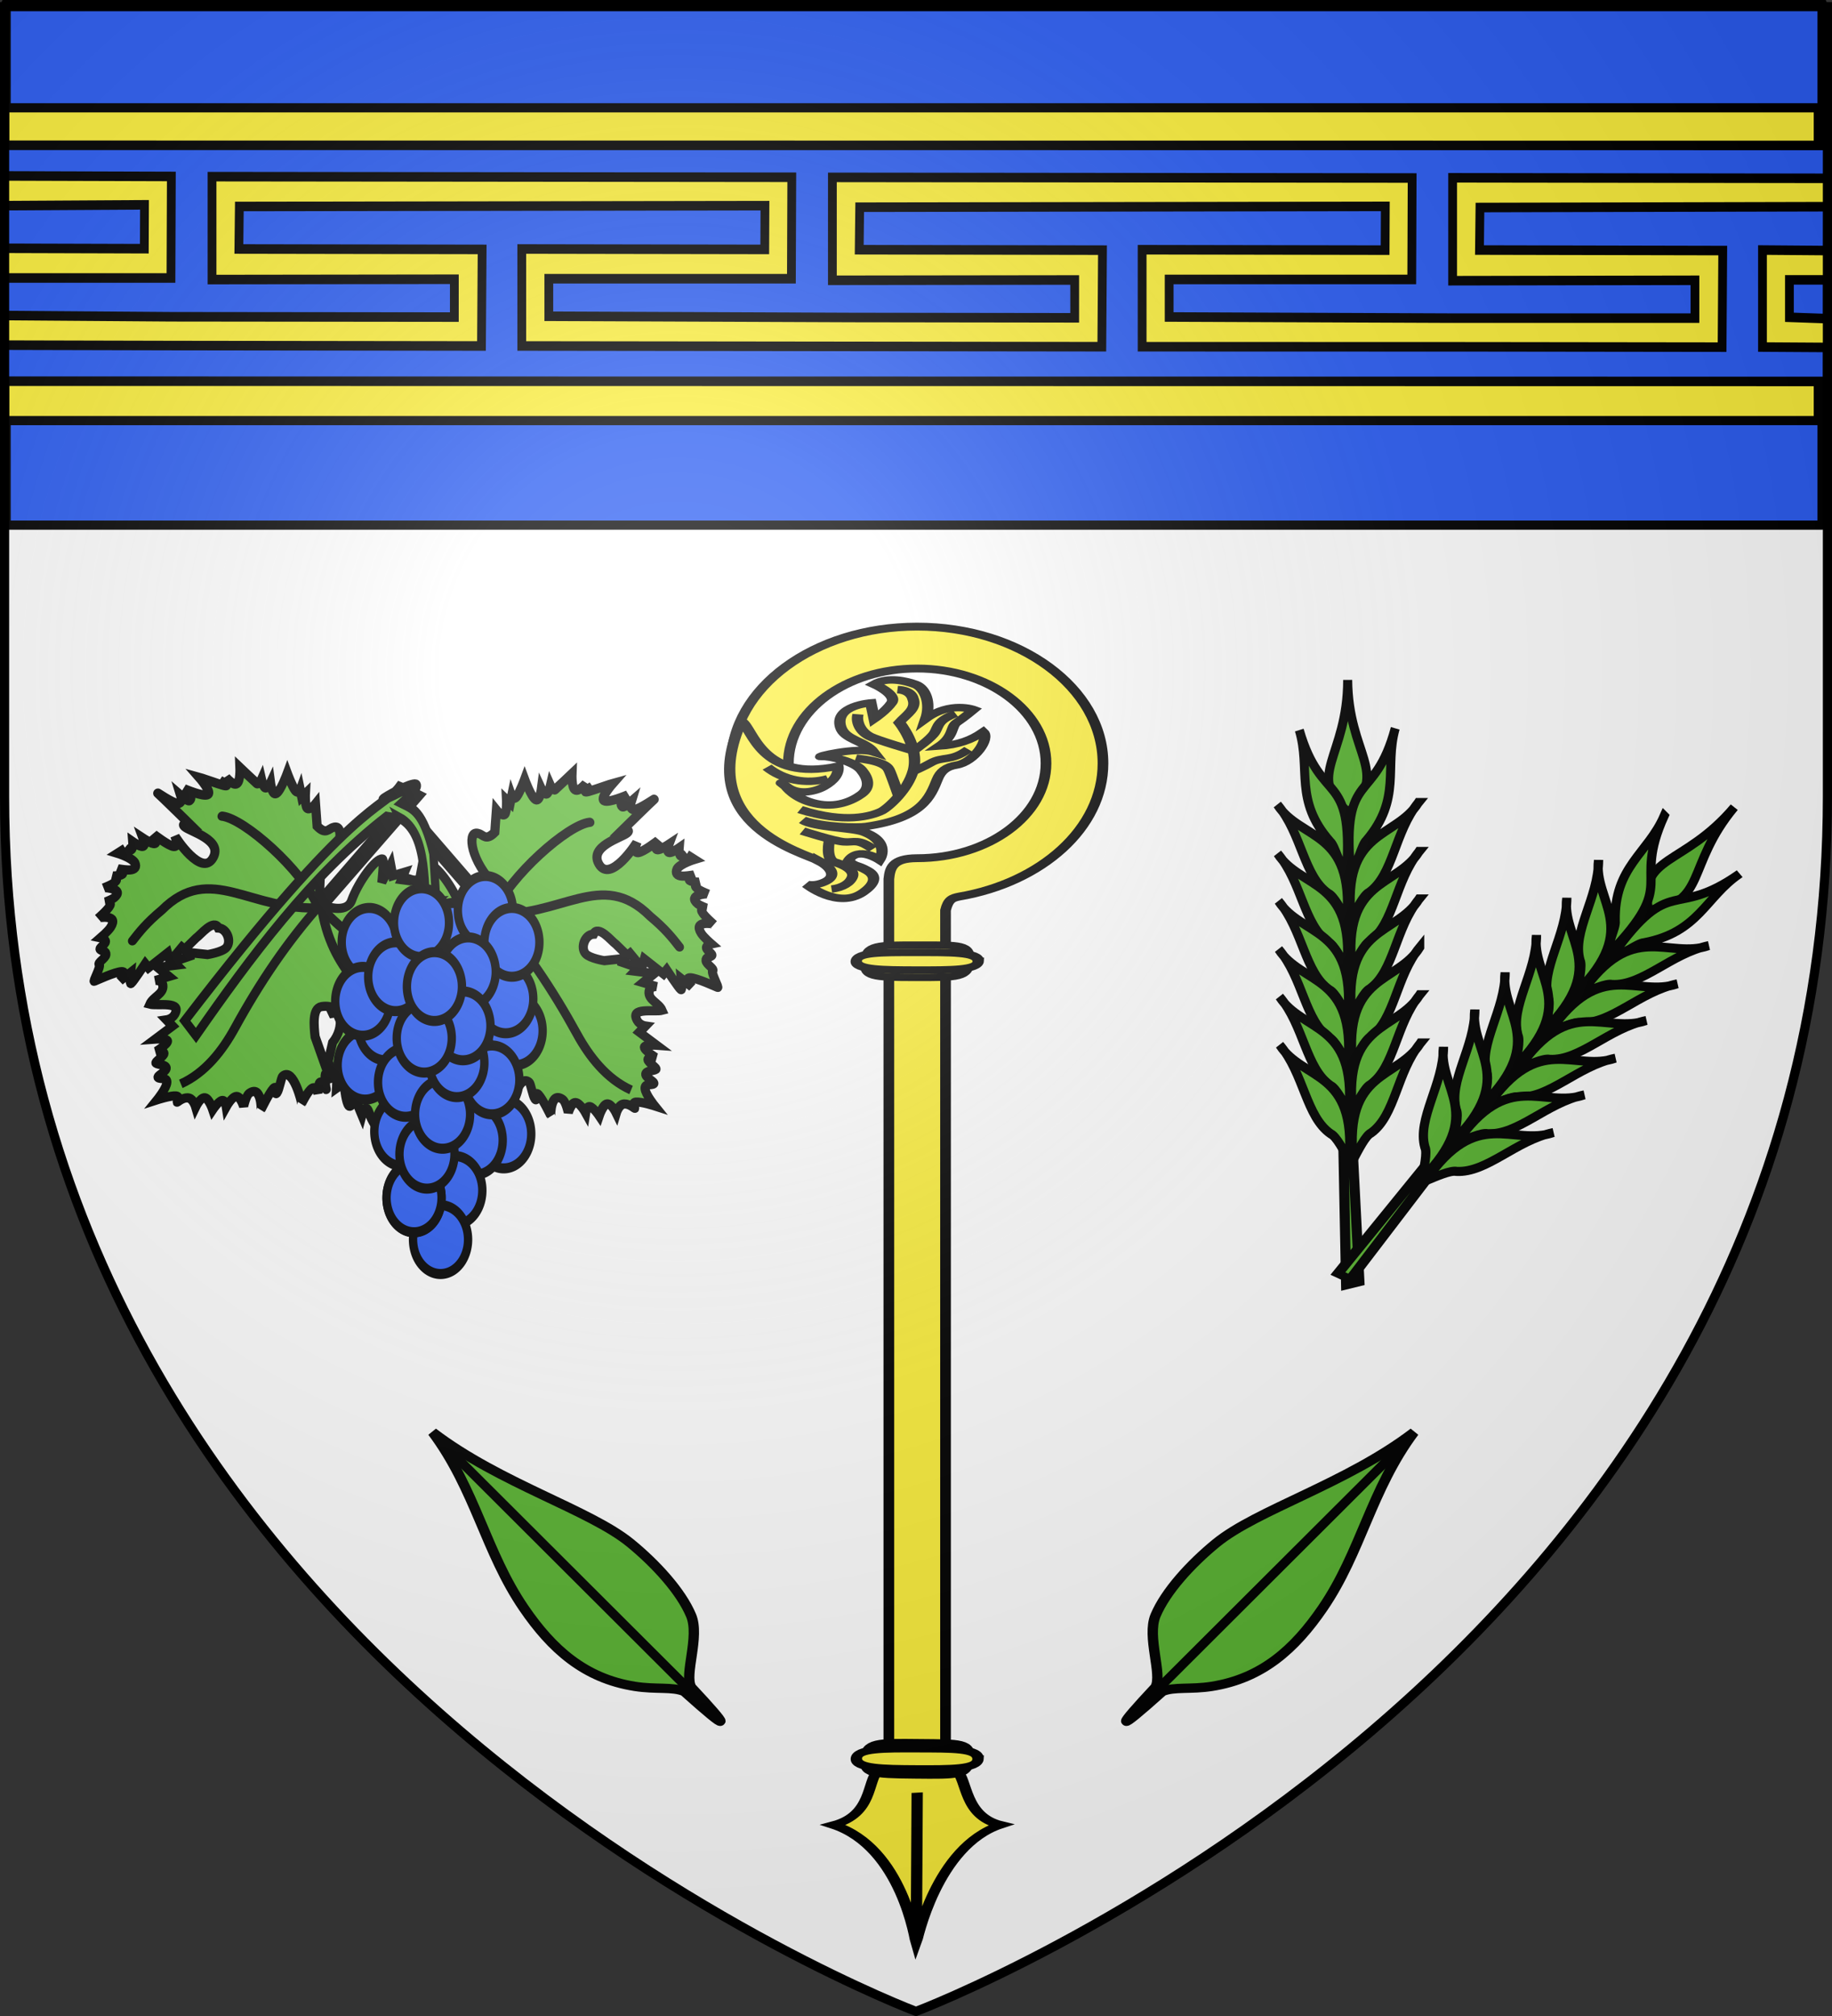 <svg xmlns="http://www.w3.org/2000/svg" xmlns:xlink="http://www.w3.org/1999/xlink" width="600" height="660" version="1.0"><rect width="100%" height="100%" fill="#333333" stroke="none"/><desc>Flag of Canton of Valais (Wallis)</desc><defs><g id="c"><path id="b" d="M0 0v1h.5z" transform="rotate(18 3.157 -.5)"/><use xlink:href="#b" width="810" height="540" transform="scale(-1 1)"/></g><g id="d"><use xlink:href="#c" width="810" height="540" transform="rotate(72)"/><use xlink:href="#c" width="810" height="540" transform="rotate(144)"/></g><g id="f"><path id="e" d="M0 0v1h.5z" transform="rotate(18 3.157 -.5)"/><use xlink:href="#e" width="810" height="540" transform="scale(-1 1)"/></g><g id="g"><use xlink:href="#f" width="810" height="540" transform="rotate(72)"/><use xlink:href="#f" width="810" height="540" transform="rotate(144)"/></g><g id="i"><path id="h" d="M0 0v1h.5z" transform="rotate(18 3.157 -.5)"/><use xlink:href="#h" width="810" height="540" transform="scale(-1 1)"/></g><g id="j"><use xlink:href="#i" width="810" height="540" transform="rotate(72)"/><use xlink:href="#i" width="810" height="540" transform="rotate(144)"/></g><g id="l"><path id="k" d="M0 0v1h.5z" transform="rotate(18 3.157 -.5)"/><use xlink:href="#k" width="810" height="540" transform="scale(-1 1)"/></g><g id="m"><use xlink:href="#l" width="810" height="540" transform="rotate(72)"/><use xlink:href="#l" width="810" height="540" transform="rotate(144)"/></g><g id="o"><path id="n" d="M0 0v1h.5z" transform="rotate(18 3.157 -.5)"/><use xlink:href="#n" width="810" height="540" transform="scale(-1 1)"/></g><g id="p"><use xlink:href="#o" width="810" height="540" transform="rotate(72)"/><use xlink:href="#o" width="810" height="540" transform="rotate(144)"/></g><g id="r"><path id="q" d="M0 0v1h.5z" transform="rotate(18 3.157 -.5)"/><use xlink:href="#q" width="810" height="540" transform="scale(-1 1)"/></g><g id="s"><use xlink:href="#r" width="810" height="540" transform="rotate(72)"/><use xlink:href="#r" width="810" height="540" transform="rotate(144)"/></g><g id="v"><path id="u" d="M0 0v1h.5z" transform="rotate(18 3.157 -.5)"/><use xlink:href="#u" width="810" height="540" transform="scale(-1 1)"/></g><g id="w"><use xlink:href="#v" width="810" height="540" transform="rotate(72)"/><use xlink:href="#v" width="810" height="540" transform="rotate(144)"/></g><g id="y"><path id="x" d="M0 0v1h.5z" transform="rotate(18 3.157 -.5)"/><use xlink:href="#x" width="810" height="540" transform="scale(-1 1)"/></g><g id="z"><use xlink:href="#y" width="810" height="540" transform="rotate(72)"/><use xlink:href="#y" width="810" height="540" transform="rotate(144)"/></g><g id="B"><path id="A" d="M0 0v1h.5z" transform="rotate(18 3.157 -.5)"/><use xlink:href="#A" width="810" height="540" transform="scale(-1 1)"/></g><g id="C"><use xlink:href="#B" width="810" height="540" transform="rotate(72)"/><use xlink:href="#B" width="810" height="540" transform="rotate(144)"/></g><radialGradient xlink:href="#a" id="G" cx="221.445" cy="226.331" r="300" fx="221.445" fy="226.331" gradientTransform="matrix(1.353 0 0 1.349 -77.63 -85.747)" gradientUnits="userSpaceOnUse"/><linearGradient id="a"><stop offset="0" style="stop-color:white;stop-opacity:.314"/><stop offset=".19" style="stop-color:white;stop-opacity:.251"/><stop offset=".6" style="stop-color:#6b6b6b;stop-opacity:.125"/><stop offset="1" style="stop-color:black;stop-opacity:.125"/></linearGradient></defs><g style="display:inline"><path d="M300 658.5s298.5-112.32 298.5-397.772V2.176H1.5v258.552C1.5 546.18 300 658.5 300 658.5" style="display:inline;fill:#fff;fill-opacity:1;fill-rule:evenodd;stroke:none;stroke-width:1px;stroke-linecap:butt;stroke-linejoin:miter;stroke-opacity:1"/><path d="M2.018.928h594.724v170.993H2.018z" style="display:inline;opacity:1;fill:#2b5df2;fill-opacity:1;fill-rule:nonzero;stroke:#000;stroke-width:3;stroke-linecap:round;stroke-linejoin:round;stroke-miterlimit:4;stroke-dasharray:none;stroke-dashoffset:0;stroke-opacity:1"/><g style="stroke:#000;stroke-opacity:1;stroke-width:2.279;stroke-miterlimit:4;stroke-dasharray:none"><path d="M40.441.5C18.558.5.816 18.274.816 40.156c0 .453.016.895.031 1.344h12.156c-.021-.448-.03-.89-.03-1.344 0-15.177 12.29-27.5 27.468-27.5s27.5 12.323 27.5 27.5c0 15.178-12.322 27.5-27.5 27.5-5.384.017-5.788 2.977-6.031 6.031v254.094l12.093-.844V82.753c.569-3.153 1.438-3.568 2.918-3.97 17.564-4.075 30.676-19.832 30.676-38.626C80.097 18.274 62.324.5 40.441.5Z" style="fill:#fcef3c;fill-opacity:1;fill-rule:nonzero;stroke:#000;stroke-width:2.279;stroke-miterlimit:4;stroke-dasharray:none;stroke-opacity:1" transform="matrix(1.535 0 0 1.129 238.29 204.575)"/><g style="fill:#fcef3c;fill-opacity:1;stroke-width:1.292;stroke-miterlimit:4;stroke-dasharray:none;stroke:#000;stroke-opacity:1"><path d="M-68.385 59.244c.065 2.852-.92 2.815-5.883 2.815-4.88 0-5.81-.108-5.883-2.815-.077-2.856 1.011-2.815 5.883-2.815 4.601 0 5.816-.185 5.883 2.815z" style="fill:#fcef3c;fill-opacity:1;fill-rule:nonzero;stroke:#000;stroke-width:1.292;stroke-miterlimit:4;stroke-dasharray:none;stroke-opacity:1" transform="matrix(2.874 .003 -.209 1.876 526.233 203.777)"/><path d="M-67.318 59.243c.06 1.556-3.13 1.537-6.966 1.538-3.836 0-6.863-.058-6.933-1.535-.074-1.559 2.843-1.537 6.679-1.538 3.836 0 7.158-.103 7.22 1.535z" style="fill:#fcef3c;fill-opacity:1;fill-rule:nonzero;stroke:#000;stroke-width:1.292;stroke-miterlimit:4;stroke-dasharray:none;stroke-opacity:1" transform="matrix(2.874 .003 -.209 1.876 526.233 203.777)"/></g><g style="fill:#fcef3c;stroke-width:2.279;stroke-miterlimit:4;stroke-dasharray:none;stroke:#000;stroke-opacity:1"><g style="fill:#fcef3c;fill-opacity:1;stroke-width:1.292;stroke-miterlimit:4;stroke-dasharray:none;stroke:#000;stroke-opacity:1"><path d="M-79.375 201.601c-1.263 1.805-.548 7.635-5.06 9.078 7.909 4.566 9.498 21.244 9.532 21.407.043-.164 2.197-16.704 9.568-19.777-4.226-1.903-3.805-8.137-5.068-9.942-.195-4.094-3.723-3.406-4.844-3.406s-4.128-.962-4.128 2.64zM-74.883 230.593l-.005-24.718" style="fill:#fcef3c;fill-opacity:1;fill-rule:evenodd;stroke:#000;stroke-width:1.292;stroke-linecap:butt;stroke-linejoin:miter;stroke-miterlimit:4;stroke-dasharray:none;stroke-opacity:1" transform="matrix(2.866 -.161 -.011 1.882 517.279 187.363)"/></g><g style="fill:#fcef3c;fill-opacity:1;stroke-width:1.292;stroke-miterlimit:4;stroke-dasharray:none;stroke:#000;stroke-opacity:1"><path d="M-68.385 59.244c.065 2.852-.92 2.815-5.883 2.815-4.88 0-5.81-.108-5.883-2.815-.077-2.856 1.011-2.815 5.883-2.815 4.601 0 5.816-.185 5.883 2.815z" style="fill:#fcef3c;fill-opacity:1;fill-rule:nonzero;stroke:#000;stroke-width:1.292;stroke-miterlimit:4;stroke-dasharray:none;stroke-opacity:1" transform="matrix(2.874 .029 -.24 1.874 528.055 466.939)"/><path d="M-67.34 59.177c.09 1.783-3.09 1.791-6.914 1.828s-6.842-.001-6.94-1.694c-.105-1.785 3.09-1.79 6.913-1.828 3.824-.037 6.847-.182 6.941 1.694z" style="fill:#fcef3c;fill-opacity:1;fill-rule:nonzero;stroke:#000;stroke-width:1.292;stroke-miterlimit:4;stroke-dasharray:none;stroke-opacity:1" transform="matrix(2.874 .029 -.24 1.874 528.055 466.939)"/></g></g><g style="fill:#fcef3c;fill-opacity:1;stroke-width:1.37;stroke-miterlimit:4;stroke-dasharray:none;stroke:#000;stroke-opacity:1"><path d="M-87.564 41.61c1.835 1.65 2.02 3.132.74 3.918-1.28.787-2.22.278-2.22.278s3.873 5.041 6.894 2.02c1.126-1.126 1.872-2.608.453-3.935s-1.345-.69-2.32-1.972c1.146-2.714 3.818.116 3.818.116s1.364-3.131-1.902-5.27c-1.378-.9-5.955-1.311-7.423-2.826 2.412 1.462 6.49 1.951 7.61 1.804 6.842-.9 7.788-4.75 8.652-7.975.389-1.452 1.074-2.22 2.329-2.422 2.039-.33 4.085-4.425 3.16-5.813-1.378 1.319-2.958 2.116-5.305 2.146 1.895-1.775 1.349-3.456 2.135-4.18.787-.726 2.014-2.18 2.014-2.18s-2.821-1.86-5.783 1.167c.647-2.838-.076-5.637-1.266-6.425-1.203-.796-3.394-1.753-5.015-.497 0 0 2.84 2.147 2.146 3.613-.694 1.465-2.106 2.811-2.106 2.811l-.423-2.996s-4.472.095-3.64 4.155c.499 2.433 2.934 2.785 3.981 4.908-2.02-1.126-7.365.352-6.239.337 1.126-.016 3.989 1.33 4.803 2.893.867 1.664 1.116 3.337.005 4.479-1.11 1.141-3.043 2.293-5.557 1.229s-3.563-3.44-3.563-3.44-1.342-1.712 0 0 3.424 1.326 4.566.432c1.14-.895 1.872-2.158 1.694-3.66-9.364 2.253-10.336-7.888-11.711-9.234-5.682 18.634 7.637 24.87 9.473 26.52z" style="fill:#fcef3c;fill-opacity:1;fill-rule:evenodd;stroke:#000;stroke-width:1.37;stroke-linecap:butt;stroke-linejoin:miter;stroke-miterlimit:4;stroke-dasharray:none;stroke-opacity:1" transform="matrix(2.703 -.151 -.01 1.775 505.3 194.76)"/><g style="fill:none;fill-opacity:1;stroke-width:1.37;stroke-miterlimit:4;stroke-dasharray:none;stroke:#000;stroke-opacity:1"><path d="M-89.88 31.945c5.522 3.132 8.62 1.92 9.86 1.145m-.023.025c.92-.67 3.207-3.664 3.856-7.224m0 .022c.772-4.254-1.721-9.018-1.721-9.018.9-1.439 2.124-2.35 1.639-4.219-.29-1.727-1.888-1.858-1.888-1.858" style="fill:none;stroke:#000;stroke-width:1.37;stroke-linecap:butt;stroke-linejoin:miter;stroke-miterlimit:4;stroke-dasharray:none;stroke-opacity:1" transform="matrix(2.703 -.151 -.01 1.775 505.3 194.76)"/><path d="M-82.922 14.965c-.233 1.15.165 3.054 1.372 4.142.866.78 5.475 3.205 5.475 3.205M-71.1 15.842c-2.166 1.083-2.037 2.052-2.489 3.225-.45 1.173-2.482 3.125-2.482 3.125M-69.53 22.567c-2.093 2.165-3.061.92-4.598 2.159-.735.593-2.188 1.444-2.188 1.444M-83.17 23.05c2.979.721 3.763 1.65 4.034 2.462s1.221 5 1.221 5M-93.911 23.779c1.913 2.5 4.738 3.665 7.37 2.752M-81.013 39.977c-1.895-2.166-2.279-1.354-3.542-1.625-1.264-.27-5.027-2.42-5.027-2.42M-86.01 46.941c1.316-.147 2.256-.91 2.527-2.083.27-1.173-1.003-2.22-2.176-2.852s-.629-4.224-.629-4.224" style="fill:none;fill-opacity:1;fill-rule:evenodd;stroke:#000;stroke-width:1.37;stroke-linecap:butt;stroke-linejoin:miter;stroke-miterlimit:4;stroke-dasharray:none;stroke-opacity:1" transform="matrix(2.703 -.151 -.01 1.775 505.3 194.76)"/></g></g></g><g style="display:inline;stroke:#000;stroke-opacity:1;stroke-width:3;stroke-miterlimit:4;stroke-dasharray:none"><g style="display:inline;stroke:#000;stroke-opacity:1;stroke-width:2.526;stroke-miterlimit:4;stroke-dasharray:none" transform="matrix(1.142 0 0 1.235 -215.26 -273.652)"><use xlink:href="#D" style="display:inline;stroke:#000;stroke-width:2.526;stroke-miterlimit:4;stroke-dasharray:none;stroke-opacity:1" transform="matrix(-1 0 0 1 609.835 1.627)"/><g id="D" style="display:inline;stroke:#000;stroke-width:2.878;stroke-miterlimit:4;stroke-dasharray:none;stroke-opacity:1"><path d="m821.35 472.914-1.106-43.995s-4.95 5.947-4.937 6.28c.414 10.392-4.74 16.859-6.634 13.773-.93-1.191-.184-3.244-4.278-2.811l-4.975 4.992s.046-2.8-1.106-2.68c-1.152.117-3.502 3.153-3.502 3.153l-.184-1.577-1.843 1.42s.553-1.46-1.105-1.105c-1.659.355-5.529 2.523-5.529 2.523s2.027-5.558 1.474-6.938-3.685 1.42-3.685 1.42.552-1.972-.185-2.208-2.764 1.261-2.764 1.261.553-1.892-.184-1.892-7.556.473-7.556.473 2.949-3.154 2.58-4.415-4.054-.631-4.054-.631 1.889-.946 1.658-1.42c-.23-.472-2.58-.472-2.58-.472s6.082.946.369-1.104-6.082-2.208-6.082-2.208 6.082-.946 5.713-2.365-7.187-3.311-7.187-3.311 4.285.078 3.87-1.735c-.127-.554-3.317-.473-3.317-.473s2.442-1.537.921-2.523c-1.52-.986-8.108-1.42-7.002-1.42 1.105 0 14.005-1.103 14.005-1.103s-2.587-1.556-.368-1.577c2.37-.022 12.12 4.273 13.263-1.892 1.279-6.9-13.49-2.51-14-2.208 0 0 3.409-1.734 2.027-2.68s-7.556-1.104-7.556-1.104 2.672-1.144 2.211-1.893c-.46-.749-4.054-1.103-4.054-1.103s2.12-1.183 1.659-1.893-3.502-.946-3.502-.946 1.475-1.458 1.29-2.207c-.184-.75-2.027-.789-2.027-.789h.184l-.921-2.68s4.391 1.745 6.234 1.115c3.16-1.517-1.026-3.618-2.917-4.742 0 0 2.396.315 2.212-.473-.185-.789-2.028-2.208-2.028-2.208s1.797.513 1.843-.63-1.658-3.943-1.658-3.943c.23.492 5.47 3.82 4.607-.315-.162-.776-1.29-2.68-1.29-2.68s1.474 1.34 1.843 0c.368-1.341-.369-5.362-.369-5.362.064.437 4.38 5.148 4.976.315.174-1.414-.369-4.415-.369-4.415s1.429.71 2.027 0c.6-.71-.552-2.838.369-2.838s1.705.788 2.396-.158-.553-3.47.368-3.627c.922-.158 1.843-5.519 2.212-4.888.368.63 3.225 6.307 4.791 7.569s1.474-2.523 1.474-2.523l.922 4.1s2.211-3.154 2.396-2.523c.184.63-.553 7.41-.553 7.41l1.658-.314 1.659 7.253 2.396-1.577v5.677h1.105l.553 4.888c.505 1.757.298 8.14 3.502 6.803 2.211 1.582 6.157-.618 5.973-3.165-.137-1.895-3.21-5.215-3.21-5.215l-4.79-2.996.737-.788-2.949-4.573 1.474-.158-4.238-4.257h4.607l-2.58-3.627s1.498 1.643 2.948.315c1.982-1.813-.184-4.533.553-6.938 2.396 1.03 7.372 7.208 8.293 2.365.297-1.56-.921-2.838-.921-2.838l2.764-.315-1.659-6.465s2.81 2.562 3.502 1.892c.69-.67-.737-4.573-.737-4.573s1.797 1.656 2.395.946c.6-.71-.737-3.785 0-3.785.738 0 2.627 1.538 3.502.789.875-.75-.922-3.785 0-3.785.921 0 2.073 1.853 3.133.474s1.105-5.993 1.105-5.993 2.488 3.706 3.87 4.573 1.475-1.734 1.659-1.103c.184.63.645 2.562 2.027 3.153s3.502-.788 3.502-.788-.83 3.272.368 3.942 4.423-1.262 4.423-1.262-.322 3.115.369 3.943c.69.828 2.395-.631 2.395-.631s-.69 3.548.369 4.415c1.06.867 3.87-.946 3.87-.946s-1.644 3.037-1.29 4.258c1.244 4.29 6.266-1.466 6.266-1.577 0 0-1.429 5.676-1.29 7.411.138 1.735 1.889-1.656 1.842-.473s-2.139 4.56-2.027 5.204c.737 4.22 10.32-2.667 10.32-2.839 0 0-1.06 4.297-.553 5.677s2.58-.158 2.58-.158-2.119 2.484-1.842 3.154c.276.67 3.685-.946 2.948-.473s-2.902 2.602-3.317 3.47c-.415.866 3.501-.947 1.659 0l-11.795 6.78c-2.483 2.295-6.585 6.232-4.607 8.368 4.849 5.235 10.132-.533 10.11-6.307l2.79-5.373 3.317-2.05s-.138 1.617.922.946c1.06-.67 3.317-3.626 3.317-3.626s.737 2.68 1.474 2.05 3.778-3.548 5.16-3.785-.368 3.311.369 2.838 4.791-2.523 4.791-2.523-1.843 3.785 1.106 2.05c2.948-1.734 5.713-2.207 5.713-2.207s-2.258 2.483-2.58 3.942c-.323 1.458 1.29 1.892 1.29 1.892s-2.442 1.853-2.212 2.996 3.133 1.577 3.133 1.577-2.902 1.932-2.764 3.154 4.423.63 3.317 1.734-4.469 2.405-4.239 4.416c.23 2.01 5.898 3.626 5.16 3.626s-1.75.592-2.027 1.262c-.276.67 1.659 1.42.922 1.42s-2.58-.632-2.765 0c-.184.63 2.028 2.522 2.028 2.522s-3.824.158-3.318 1.735c.507 1.576 5.345 4.573 5.345 4.573s-3.778.749-4.792 1.734c-1.013.986 1.475 2.208.737 2.208h-2.58s1.29 2.365 0 2.207c-1.796-1.925-15.23-6.109-15.342-1.718-.096 3.7 14.605 4.961 14.605 3.926 0 0-2.764-.158-1.658.788s9.03 5.204 9.03 5.204-6.542-.158-8.662.473c-2.119.63.922 2.05.185 2.05s-3.732-1.025-4.423-.158c-.691.868 1.658 3.627 1.658 3.627l-4.791-1.419s2.211 4.415.921 4.415-4.975-2.641-6.634-2.523 1.29 2.996 0 2.996-4.423-.946-4.423-.946 4.239 4.73 2.58 4.73-7.371-.63-7.371-.63 1.474 1.261.737 1.261-3.686-1.103-3.686-1.103l.553 3.469s-3.166-2.663-5.16-2.523c-4.198.295-1.843 5.834-1.843 5.834l-3.686-3.627-2.395-1.419-.737 2.366-2.212-3.154-2.764 2.207 1.437-5.953s-4.04 6.011-4.696 5.683c-1.688-.845-1.435-9.678.863-15.814 1.62-4.321-5.897-6.622-5.897-6.622l1.29 44.783z" style="display:inline;fill:#5ab532;fill-opacity:1;fill-rule:evenodd;stroke:#000;stroke-width:2.878;stroke-linecap:butt;stroke-linejoin:miter;stroke-miterlimit:4;stroke-dasharray:none;stroke-opacity:1" transform="matrix(.689 .523 .594 -.667 -539.806 317.453)"/><g style="display:inline;fill:none;stroke:#000;stroke-width:2.878;stroke-linecap:round;stroke-miterlimit:4;stroke-dasharray:none;stroke-opacity:1"><path d="m823.5 359-.25-.5c3.823 7.39 3.537 16.009 2 23.75-3.095 15.594-4.637 30.587-4 46.25 17.365-15.279 31.48-10.058 38.5-16.25 6.708-5.916 12.04-13.09 14.25-19" style="fill:none;fill-opacity:.75;fill-rule:evenodd;stroke:#000;stroke-width:2.878;stroke-linecap:round;stroke-linejoin:miter;stroke-miterlimit:4;stroke-dasharray:none;stroke-opacity:1" transform="matrix(.689 .523 .594 -.667 -539.806 317.453)"/><path d="M822.25 427.75C805.49 412.69 785.198 417.046 783 396c-1.205-6.077-1.095-9.522-1-13M821 427.25c-11.489 5.633-36.334 6.472-42.25 2.75M822.5 427.5c6.914-.748 13.286-1.135 16.25.75 12.541 5.21 23.661 6.477 26 6.5" style="fill:none;fill-opacity:.75;fill-rule:evenodd;stroke:#000;stroke-width:2.878;stroke-linecap:round;stroke-linejoin:miter;stroke-miterlimit:4;stroke-dasharray:none;stroke-opacity:1" transform="matrix(.689 .523 .594 -.667 -539.806 317.453)"/></g></g></g><g style="display:inline;stroke:#000;stroke-opacity:1;stroke-width:5.79;stroke-miterlimit:4;stroke-dasharray:none"><path d="M856.306 219.472c-5.657 0-9.192-.707-9.192-.707-52.513 33.801-94.508 80.97-132.229 125.865l-7.778-8.485C825.54 208 844.572 214.668 856.06 201.476l4.227 1.465c-49.59 20.789 36.37-21.411-2.567 8.046 7.07 2.924 14.849 4.232 21.92 28.992l2.828 39.598h-7.07c-2.753-18.932 1.318-50.778-19.093-60.105z" style="fill:#5ab532;fill-opacity:1;fill-rule:evenodd;stroke:#000;stroke-width:5.79;stroke-linecap:butt;stroke-linejoin:miter;stroke-miterlimit:4;stroke-dasharray:none;stroke-opacity:1" transform="matrix(.472 0 0 .569 -273.24 142.903)"/><g style="fill:#2b5df2;fill-opacity:1;stroke:#000;stroke-opacity:1;stroke-width:5.79;stroke-miterlimit:4;stroke-dasharray:none"><path d="M783.942 599.635a19.092 19.799 0 0 1-12.265-24.938 19.092 19.799 0 0 1 24.042-12.73 19.092 19.799 0 0 1 12.285 24.928 19.092 19.799 0 0 1-24.03 12.75" style="opacity:1;fill:#2b5df2;fill-opacity:1;fill-rule:evenodd;stroke:#000;stroke-width:5.79;stroke-linecap:round;stroke-linejoin:round;stroke-miterlimit:4;stroke-dasharray:none;stroke-dashoffset:0;stroke-opacity:1" transform="matrix(.472 0 0 .569 -204.096 6.983)"/><path d="M783.942 599.635a19.092 19.799 0 0 1-12.265-24.938 19.092 19.799 0 0 1 24.042-12.73 19.092 19.799 0 0 1 12.285 24.928 19.092 19.799 0 0 1-24.03 12.75" style="opacity:1;fill:#2b5df2;fill-opacity:1;fill-rule:evenodd;stroke:#000;stroke-width:5.79;stroke-linecap:round;stroke-linejoin:round;stroke-miterlimit:4;stroke-dasharray:none;stroke-dashoffset:0;stroke-opacity:1" transform="matrix(.472 0 0 .569 -207.157 -3.473)"/><path d="M783.942 599.635a19.092 19.799 0 0 1-12.265-24.938 19.092 19.799 0 0 1 24.042-12.73 19.092 19.799 0 0 1 12.285 24.928 19.092 19.799 0 0 1-24.03 12.75" style="opacity:1;fill:#2b5df2;fill-opacity:1;fill-rule:evenodd;stroke:#000;stroke-width:5.79;stroke-linecap:round;stroke-linejoin:round;stroke-miterlimit:4;stroke-dasharray:none;stroke-dashoffset:0;stroke-opacity:1" transform="matrix(.472 0 0 .569 -224.512 -23.58)"/><path d="M783.942 599.635a19.092 19.799 0 0 1-12.265-24.938 19.092 19.799 0 0 1 24.042-12.73 19.092 19.799 0 0 1 12.285 24.928 19.092 19.799 0 0 1-24.03 12.75" style="opacity:1;fill:#2b5df2;fill-opacity:1;fill-rule:evenodd;stroke:#000;stroke-width:5.79;stroke-linecap:round;stroke-linejoin:round;stroke-miterlimit:4;stroke-dasharray:none;stroke-dashoffset:0;stroke-opacity:1" transform="matrix(.472 0 0 .569 -251.88 -21.97)"/><path d="M783.942 599.635a19.092 19.799 0 0 1-12.265-24.938 19.092 19.799 0 0 1 24.042-12.73 19.092 19.799 0 0 1 12.285 24.928 19.092 19.799 0 0 1-24.03 12.75" style="opacity:1;fill:#2b5df2;fill-opacity:1;fill-rule:evenodd;stroke:#000;stroke-width:5.79;stroke-linecap:round;stroke-linejoin:round;stroke-miterlimit:4;stroke-dasharray:none;stroke-dashoffset:0;stroke-opacity:1" transform="matrix(.472 0 0 .569 -213.832 -32.426)"/><path d="M783.942 599.635a19.092 19.799 0 0 1-12.265-24.938 19.092 19.799 0 0 1 24.042-12.73 19.092 19.799 0 0 1 12.285 24.928 19.092 19.799 0 0 1-24.03 12.75" style="opacity:1;fill:#2b5df2;fill-opacity:1;fill-rule:evenodd;stroke:#000;stroke-width:5.79;stroke-linecap:round;stroke-linejoin:round;stroke-miterlimit:4;stroke-dasharray:none;stroke-dashoffset:0;stroke-opacity:1" transform="matrix(.472 0 0 .569 -205.155 -21.97)"/><path d="M783.942 599.635a19.092 19.799 0 0 1-12.265-24.938 19.092 19.799 0 0 1 24.042-12.73 19.092 19.799 0 0 1 12.285 24.928 19.092 19.799 0 0 1-24.03 12.75" style="opacity:1;fill:#2b5df2;fill-opacity:1;fill-rule:evenodd;stroke:#000;stroke-width:5.79;stroke-linecap:round;stroke-linejoin:round;stroke-miterlimit:4;stroke-dasharray:none;stroke-dashoffset:0;stroke-opacity:1" transform="matrix(.472 0 0 .569 -253.215 18.242)"/><path d="M783.942 599.635a19.092 19.799 0 0 1-12.265-24.938 19.092 19.799 0 0 1 24.042-12.73 19.092 19.799 0 0 1 12.285 24.928 19.092 19.799 0 0 1-24.03 12.75" style="opacity:1;fill:#2b5df2;fill-opacity:1;fill-rule:evenodd;stroke:#000;stroke-width:5.79;stroke-linecap:round;stroke-linejoin:round;stroke-miterlimit:4;stroke-dasharray:none;stroke-dashoffset:0;stroke-opacity:1" transform="matrix(.472 0 0 .569 -246.54 5.374)"/><path d="M783.942 599.635a19.092 19.799 0 0 1-12.265-24.938 19.092 19.799 0 0 1 24.042-12.73 19.092 19.799 0 0 1 12.285 24.928 19.092 19.799 0 0 1-24.03 12.75" style="opacity:1;fill:#2b5df2;fill-opacity:1;fill-rule:evenodd;stroke:#000;stroke-width:5.79;stroke-linecap:round;stroke-linejoin:round;stroke-miterlimit:4;stroke-dasharray:none;stroke-dashoffset:0;stroke-opacity:1" transform="matrix(.472 0 0 .569 -253.997 -2.668)"/><path d="M783.942 599.635a19.092 19.799 0 0 1-12.265-24.938 19.092 19.799 0 0 1 24.042-12.73 19.092 19.799 0 0 1 12.285 24.928 19.092 19.799 0 0 1-24.03 12.75" style="opacity:1;fill:#2b5df2;fill-opacity:1;fill-rule:evenodd;stroke:#000;stroke-width:5.79;stroke-linecap:round;stroke-linejoin:round;stroke-miterlimit:4;stroke-dasharray:none;stroke-dashoffset:0;stroke-opacity:1" transform="matrix(.472 0 0 .569 -219.449 -12.32)"/><path d="M783.942 599.635a19.092 19.799 0 0 1-12.265-24.938 19.092 19.799 0 0 1 24.042-12.73 19.092 19.799 0 0 1 12.285 24.928 19.092 19.799 0 0 1-24.03 12.75" style="opacity:1;fill:#2b5df2;fill-opacity:1;fill-rule:evenodd;stroke:#000;stroke-width:5.79;stroke-linecap:round;stroke-linejoin:round;stroke-miterlimit:4;stroke-dasharray:none;stroke-dashoffset:0;stroke-opacity:1" transform="matrix(.472 0 0 .569 -243.202 -10.71)"/><path d="M783.942 599.635a19.092 19.799 0 0 1-12.265-24.938 19.092 19.799 0 0 1 24.042-12.73 19.092 19.799 0 0 1 12.285 24.928 19.092 19.799 0 0 1-24.03 12.75" style="opacity:1;fill:#2b5df2;fill-opacity:1;fill-rule:evenodd;stroke:#000;stroke-width:5.79;stroke-linecap:round;stroke-linejoin:round;stroke-miterlimit:4;stroke-dasharray:none;stroke-dashoffset:0;stroke-opacity:1" transform="matrix(.472 0 0 .569 -234.754 -28.405)"/><path d="M783.942 599.635a19.092 19.799 0 0 1-12.265-24.938 19.092 19.799 0 0 1 24.042-12.73 19.092 19.799 0 0 1 12.285 24.928 19.092 19.799 0 0 1-24.03 12.75" style="opacity:1;fill:#2b5df2;fill-opacity:1;fill-rule:evenodd;stroke:#000;stroke-width:5.79;stroke-linecap:round;stroke-linejoin:round;stroke-miterlimit:4;stroke-dasharray:none;stroke-dashoffset:0;stroke-opacity:1" transform="matrix(.472 0 0 .569 -207.825 40.762)"/><path d="M783.942 599.635a19.092 19.799 0 0 1-12.265-24.938 19.092 19.799 0 0 1 24.042-12.73 19.092 19.799 0 0 1 12.285 24.928 19.092 19.799 0 0 1-24.03 12.75" style="opacity:1;fill:#2b5df2;fill-opacity:1;fill-rule:evenodd;stroke:#000;stroke-width:5.79;stroke-linecap:round;stroke-linejoin:round;stroke-miterlimit:4;stroke-dasharray:none;stroke-dashoffset:0;stroke-opacity:1" transform="matrix(.472 0 0 .569 -217.17 42.841)"/><path d="M783.942 599.635a19.092 19.799 0 0 1-12.265-24.938 19.092 19.799 0 0 1 24.042-12.73 19.092 19.799 0 0 1 12.285 24.928 19.092 19.799 0 0 1-24.03 12.75" style="opacity:1;fill:#2b5df2;fill-opacity:1;fill-rule:evenodd;stroke:#000;stroke-width:5.79;stroke-linecap:round;stroke-linejoin:round;stroke-miterlimit:4;stroke-dasharray:none;stroke-dashoffset:0;stroke-opacity:1" transform="matrix(.472 0 0 .569 -211.715 23.068)"/><path d="M783.942 599.635a19.092 19.799 0 0 1-12.265-24.938 19.092 19.799 0 0 1 24.042-12.73 19.092 19.799 0 0 1 12.285 24.928 19.092 19.799 0 0 1-24.03 12.75" style="opacity:1;fill:#2b5df2;fill-opacity:1;fill-rule:evenodd;stroke:#000;stroke-width:5.79;stroke-linecap:round;stroke-linejoin:round;stroke-miterlimit:4;stroke-dasharray:none;stroke-dashoffset:0;stroke-opacity:1" transform="matrix(.472 0 0 .569 -241.2 39.958)"/><path d="M783.942 599.635a19.092 19.799 0 0 1-12.265-24.938 19.092 19.799 0 0 1 24.042-12.73 19.092 19.799 0 0 1 12.285 24.928 19.092 19.799 0 0 1-24.03 12.75" style="opacity:1;fill:#2b5df2;fill-opacity:1;fill-rule:evenodd;stroke:#000;stroke-width:5.79;stroke-linecap:round;stroke-linejoin:round;stroke-miterlimit:4;stroke-dasharray:none;stroke-dashoffset:0;stroke-opacity:1" transform="matrix(.472 0 0 .569 -239.98 23.872)"/><path d="M783.942 599.635a19.092 19.799 0 0 1-12.265-24.938 19.092 19.799 0 0 1 24.042-12.73 19.092 19.799 0 0 1 12.285 24.928 19.092 19.799 0 0 1-24.03 12.75" style="opacity:1;fill:#2b5df2;fill-opacity:1;fill-rule:evenodd;stroke:#000;stroke-width:5.79;stroke-linecap:round;stroke-linejoin:round;stroke-miterlimit:4;stroke-dasharray:none;stroke-dashoffset:0;stroke-opacity:1" transform="matrix(.472 0 0 .569 -223.845 59.26)"/><path d="M783.942 599.635a19.092 19.799 0 0 1-12.265-24.938 19.092 19.799 0 0 1 24.042-12.73 19.092 19.799 0 0 1 12.285 24.928 19.092 19.799 0 0 1-24.03 12.75" style="opacity:1;fill:#2b5df2;fill-opacity:1;fill-rule:evenodd;stroke:#000;stroke-width:5.79;stroke-linecap:round;stroke-linejoin:round;stroke-miterlimit:4;stroke-dasharray:none;stroke-dashoffset:0;stroke-opacity:1" transform="matrix(.472 0 0 .569 -228.517 75.345)"/><path d="M783.942 599.635a19.092 19.799 0 0 1-12.265-24.938 19.092 19.799 0 0 1 24.042-12.73 19.092 19.799 0 0 1 12.285 24.928 19.092 19.799 0 0 1-24.03 12.75" style="opacity:1;fill:#2b5df2;fill-opacity:1;fill-rule:evenodd;stroke:#000;stroke-width:5.79;stroke-linecap:round;stroke-linejoin:round;stroke-miterlimit:4;stroke-dasharray:none;stroke-dashoffset:0;stroke-opacity:1" transform="matrix(.472 0 0 .569 -237.195 61.673)"/><path d="M783.942 599.635a19.092 19.799 0 0 1-12.265-24.938 19.092 19.799 0 0 1 24.042-12.73 19.092 19.799 0 0 1 12.285 24.928 19.092 19.799 0 0 1-24.03 12.75" style="opacity:1;fill:#2b5df2;fill-opacity:1;fill-rule:evenodd;stroke:#000;stroke-width:5.79;stroke-linecap:round;stroke-linejoin:round;stroke-miterlimit:4;stroke-dasharray:none;stroke-dashoffset:0;stroke-opacity:1" transform="matrix(.472 0 0 .569 -237.195 61.673)"/><path d="M783.942 599.635a19.092 19.799 0 0 1-12.265-24.938 19.092 19.799 0 0 1 24.042-12.73 19.092 19.799 0 0 1 12.285 24.928 19.092 19.799 0 0 1-24.03 12.75" style="opacity:1;fill:#2b5df2;fill-opacity:1;fill-rule:evenodd;stroke:#000;stroke-width:5.79;stroke-linecap:round;stroke-linejoin:round;stroke-miterlimit:4;stroke-dasharray:none;stroke-dashoffset:0;stroke-opacity:1" transform="matrix(.472 0 0 .569 -232.96 47.391)"/><path d="M783.942 599.635a19.092 19.799 0 0 1-12.265-24.938 19.092 19.799 0 0 1 24.042-12.73 19.092 19.799 0 0 1 12.285 24.928 19.092 19.799 0 0 1-24.03 12.75" style="opacity:1;fill:#2b5df2;fill-opacity:1;fill-rule:evenodd;stroke:#000;stroke-width:5.79;stroke-linecap:round;stroke-linejoin:round;stroke-miterlimit:4;stroke-dasharray:none;stroke-dashoffset:0;stroke-opacity:1" transform="matrix(.472 0 0 .569 -227.85 34.328)"/><path d="M783.942 599.635a19.092 19.799 0 0 1-12.265-24.938 19.092 19.799 0 0 1 24.042-12.73 19.092 19.799 0 0 1 12.285 24.928 19.092 19.799 0 0 1-24.03 12.75" style="opacity:1;fill:#2b5df2;fill-opacity:1;fill-rule:evenodd;stroke:#000;stroke-width:5.79;stroke-linecap:round;stroke-linejoin:round;stroke-miterlimit:4;stroke-dasharray:none;stroke-dashoffset:0;stroke-opacity:1" transform="matrix(.472 0 0 .569 -223.177 17.438)"/><path d="M783.942 599.635a19.092 19.799 0 0 1-12.265-24.938 19.092 19.799 0 0 1 24.042-12.73 19.092 19.799 0 0 1 12.285 24.928 19.092 19.799 0 0 1-24.03 12.75" style="opacity:1;fill:#2b5df2;fill-opacity:1;fill-rule:evenodd;stroke:#000;stroke-width:5.79;stroke-linecap:round;stroke-linejoin:round;stroke-miterlimit:4;stroke-dasharray:none;stroke-dashoffset:0;stroke-opacity:1" transform="matrix(.472 0 0 .569 -221.175 5.374)"/><path d="M783.942 599.635a19.092 19.799 0 0 1-12.265-24.938 19.092 19.799 0 0 1 24.042-12.73 19.092 19.799 0 0 1 12.285 24.928 19.092 19.799 0 0 1-24.03 12.75" style="opacity:1;fill:#2b5df2;fill-opacity:1;fill-rule:evenodd;stroke:#000;stroke-width:5.79;stroke-linecap:round;stroke-linejoin:round;stroke-miterlimit:4;stroke-dasharray:none;stroke-dashoffset:0;stroke-opacity:1" transform="matrix(.472 0 0 .569 -233.857 9.396)"/><path d="M783.942 599.635a19.092 19.799 0 0 1-12.265-24.938 19.092 19.799 0 0 1 24.042-12.73 19.092 19.799 0 0 1 12.285 24.928 19.092 19.799 0 0 1-24.03 12.75" style="opacity:1;fill:#2b5df2;fill-opacity:1;fill-rule:evenodd;stroke:#000;stroke-width:5.79;stroke-linecap:round;stroke-linejoin:round;stroke-miterlimit:4;stroke-dasharray:none;stroke-dashoffset:0;stroke-opacity:1" transform="matrix(.472 0 0 .569 -230.52 -7.494)"/></g></g></g><g id="E" style="fill:#5ab532;fill-opacity:1;stroke:#000;stroke-width:4.114;stroke-miterlimit:4;stroke-dasharray:none;stroke-opacity:1"><g style="display:inline;fill:#5ab532;fill-opacity:1;stroke:#000;stroke-width:3.523;stroke-miterlimit:4;stroke-dasharray:none;stroke-opacity:1;opacity:1"><path d="M1236.49 151.036c-19.492 22.086-11.329 38.487-33.552 37.355-1.55-22.515 14.378-16.025 33.552-37.355z" style="display:inline;fill:#5ab532;fill-opacity:1;fill-rule:evenodd;stroke:#000;stroke-width:3.523;stroke-linecap:butt;stroke-linejoin:miter;stroke-miterlimit:4;stroke-dasharray:none;stroke-opacity:1" transform="matrix(-.628 -.573 -.555 .648 1301.72 833.232)"/><g style="fill:#5ab532;fill-opacity:1;stroke:#000;stroke-width:3.523;stroke-miterlimit:4;stroke-dasharray:none;stroke-opacity:1"><path d="M1210.439 152.46c-13.245 27.249 5.454 25.133-22.223 51.588-1.133-3.377 2.916-9.587 2.551-12.342.138-21.16 13.048-25.216 19.672-39.246zM1185.042 167.54c-2.531 16.137 15.772 27.116-9.524 50.397.91-4.095 2.412-9.997 1.461-12.117-2.788-11.344 7.74-23.86 8.063-38.28z" style="display:inline;fill:#5ab532;fill-opacity:1;fill-rule:evenodd;stroke:#000;stroke-width:3.523;stroke-linecap:butt;stroke-linejoin:miter;stroke-miterlimit:4;stroke-dasharray:none;stroke-opacity:1" transform="matrix(-.628 -.573 -.555 .648 1301.72 833.232)"/><path d="M1172.578 181.23c-2.53 16.138 15.772 27.117-9.524 50.397.91-4.095 2.412-9.997 1.461-12.117-2.788-11.344 7.74-23.86 8.063-38.28z" style="display:inline;fill:#5ab532;fill-opacity:1;fill-rule:evenodd;stroke:#000;stroke-width:3.523;stroke-linecap:butt;stroke-linejoin:miter;stroke-miterlimit:4;stroke-dasharray:none;stroke-opacity:1" transform="matrix(-.628 -.573 -.555 .648 1301.72 833.232)"/><path d="M1160.673 194.722c-2.53 16.138 15.772 27.117-9.524 50.397.91-4.095 2.412-9.997 1.461-12.117-2.788-11.344 7.74-23.86 8.063-38.28z" style="display:inline;fill:#5ab532;fill-opacity:1;fill-rule:evenodd;stroke:#000;stroke-width:3.523;stroke-linecap:butt;stroke-linejoin:miter;stroke-miterlimit:4;stroke-dasharray:none;stroke-opacity:1" transform="matrix(-.628 -.573 -.555 .648 1301.72 833.232)"/><path d="M1148.372 208.214c-2.531 16.138 15.772 27.117-9.524 50.397.91-4.095 2.412-9.997 1.46-12.117-2.787-11.344 7.74-23.86 8.064-38.28z" style="display:inline;fill:#5ab532;fill-opacity:1;fill-rule:evenodd;stroke:#000;stroke-width:3.523;stroke-linecap:butt;stroke-linejoin:miter;stroke-miterlimit:4;stroke-dasharray:none;stroke-opacity:1" transform="matrix(-.628 -.573 -.555 .648 1301.72 833.232)"/><path d="M1136.467 221.706c-2.531 16.138 15.772 27.117-9.524 50.397.91-4.095 2.412-9.997 1.461-12.117-2.788-11.344 7.74-23.86 8.063-38.28z" style="display:inline;fill:#5ab532;fill-opacity:1;fill-rule:evenodd;stroke:#000;stroke-width:3.523;stroke-linecap:butt;stroke-linejoin:miter;stroke-miterlimit:4;stroke-dasharray:none;stroke-opacity:1" transform="matrix(-.628 -.573 -.555 .648 1301.72 833.232)"/><path d="M1124.165 235.198c-2.53 16.138 15.773 27.117-9.524 50.397.91-4.095 2.412-9.996 1.461-12.117-2.788-11.344 7.74-23.86 8.063-38.28z" style="display:inline;fill:#5ab532;fill-opacity:1;fill-rule:evenodd;stroke:#000;stroke-width:3.523;stroke-linecap:butt;stroke-linejoin:miter;stroke-miterlimit:4;stroke-dasharray:none;stroke-opacity:1" transform="matrix(-.628 -.573 -.555 .648 1301.72 833.232)"/></g><g style="display:inline;fill:#5ab532;fill-opacity:1;stroke:#000;stroke-width:3.523;stroke-miterlimit:4;stroke-dasharray:none;stroke-opacity:1"><path d="M1210.439 152.46c-13.245 27.249 5.454 25.133-22.223 51.588-1.133-3.377 2.916-9.587 2.551-12.342.138-21.16 13.048-25.216 19.672-39.246zM1185.042 167.54c-2.531 16.137 15.772 27.116-9.524 50.397.91-4.095 2.412-9.997 1.461-12.117-2.788-11.344 7.74-23.86 8.063-38.28z" style="display:inline;fill:#5ab532;fill-opacity:1;fill-rule:evenodd;stroke:#000;stroke-width:3.523;stroke-linecap:butt;stroke-linejoin:miter;stroke-miterlimit:4;stroke-dasharray:none;stroke-opacity:1" transform="matrix(.618 -.584 .567 .637 -408.965 848.802)"/><path d="M1172.578 181.23c-2.53 16.138 15.772 27.117-9.524 50.397.91-4.095 2.412-9.997 1.461-12.117-2.788-11.344 7.74-23.86 8.063-38.28z" style="display:inline;fill:#5ab532;fill-opacity:1;fill-rule:evenodd;stroke:#000;stroke-width:3.523;stroke-linecap:butt;stroke-linejoin:miter;stroke-miterlimit:4;stroke-dasharray:none;stroke-opacity:1" transform="matrix(.618 -.584 .567 .637 -408.965 848.802)"/><path d="M1160.673 194.722c-2.53 16.138 15.772 27.117-9.524 50.397.91-4.095 2.412-9.997 1.461-12.117-2.788-11.344 7.74-23.86 8.063-38.28z" style="display:inline;fill:#5ab532;fill-opacity:1;fill-rule:evenodd;stroke:#000;stroke-width:3.523;stroke-linecap:butt;stroke-linejoin:miter;stroke-miterlimit:4;stroke-dasharray:none;stroke-opacity:1" transform="matrix(.618 -.584 .567 .637 -408.965 848.802)"/><path d="M1148.372 208.214c-2.531 16.138 15.772 27.117-9.524 50.397.91-4.095 2.412-9.997 1.46-12.117-2.787-11.344 7.74-23.86 8.064-38.28z" style="display:inline;fill:#5ab532;fill-opacity:1;fill-rule:evenodd;stroke:#000;stroke-width:3.523;stroke-linecap:butt;stroke-linejoin:miter;stroke-miterlimit:4;stroke-dasharray:none;stroke-opacity:1" transform="matrix(.618 -.584 .567 .637 -408.965 848.802)"/><path d="M1136.467 221.706c-2.531 16.138 15.772 27.117-9.524 50.397.91-4.095 2.412-9.997 1.461-12.117-2.788-11.344 7.74-23.86 8.063-38.28z" style="display:inline;fill:#5ab532;fill-opacity:1;fill-rule:evenodd;stroke:#000;stroke-width:3.523;stroke-linecap:butt;stroke-linejoin:miter;stroke-miterlimit:4;stroke-dasharray:none;stroke-opacity:1" transform="matrix(.618 -.584 .567 .637 -408.965 848.802)"/><path d="M1124.165 235.198c-2.53 16.138 15.773 27.117-9.524 50.397.91-4.095 2.412-9.996 1.461-12.117-2.788-11.344 7.74-23.86 8.063-38.28z" style="display:inline;fill:#5ab532;fill-opacity:1;fill-rule:evenodd;stroke:#000;stroke-width:3.523;stroke-linecap:butt;stroke-linejoin:miter;stroke-miterlimit:4;stroke-dasharray:none;stroke-opacity:1" transform="matrix(.618 -.584 .567 .637 -408.965 848.802)"/></g></g><path d="m1113.644 308.301-1.207 74.045-6.035-1.795 3.017-72.025z" style="display:inline;fill:#5ab532;fill-opacity:1;stroke:#000;stroke-width:4.585;stroke-miterlimit:4;stroke-dasharray:none;stroke-opacity:1;opacity:1;fill-rule:evenodd;stroke-linecap:butt;stroke-linejoin:miter" transform="matrix(-.722 0 0 .593 1244.046 194.033)"/></g><use xlink:href="#E" width="100%" height="100%" style="stroke-width:3;stroke-miterlimit:4;stroke-dasharray:none" transform="matrix(.772 .618 -.653 .772 372.59 -180.353)"/><g id="F"><g style="fill:#5ab532;fill-opacity:1;stroke:#000;stroke-opacity:1"><g style="display:inline;fill:#5ab532;fill-opacity:1;stroke:#000;stroke-opacity:1"><g style="fill:#5ab532;fill-opacity:1;stroke:#000;stroke-width:3.662;stroke-miterlimit:4;stroke-dasharray:none;stroke-opacity:1"><path d="M-404.835 665.875c-1.64-5.272-16.227-11.821-19.906-19.938-4.178-9.217-5.537-23.134-4.969-35.25.917-19.527 16.06-49.144 18.594-80.28 5.223 26.668 20.106 46.58 26.094 71.687 4.393 18.424 4.381 34.71-5.97 49.468-4.36 6.218-9.358 9.449-10.905 13.72-.048 24.111-1.075 21.932-2.938.593z" style="fill:#5ab532;fill-opacity:1;fill-rule:evenodd;stroke:#000;stroke-width:3.662;stroke-linecap:butt;stroke-linejoin:miter;stroke-miterlimit:4;stroke-dasharray:none;stroke-opacity:1" transform="scale(-.927 .833)rotate(45 -321.163 858.403)"/></g></g></g><path d="m145.168 472.78 80.841 80.648" style="fill:none;fill-rule:evenodd;stroke:#000;stroke-width:3;stroke-linecap:butt;stroke-linejoin:miter;stroke-opacity:1;stroke-miterlimit:4;stroke-dasharray:none"/></g><use xlink:href="#F" width="100%" height="100%" transform="matrix(-1 0 0 1 604.784 0)"/></g><path d="M1.526 35.298h593.99v102.401H1.526z" style="display:inline;opacity:1;fill:#fcef3c;fill-opacity:1;fill-rule:nonzero;stroke:#000;stroke-width:3;stroke-linecap:round;stroke-linejoin:round;stroke-miterlimit:4;stroke-dasharray:none;stroke-dashoffset:0;stroke-opacity:1"/><path d="m388.867 571.047.077-596.676h70.915l-.042 596.809z" style="display:inline;stroke:#000;stroke-opacity:1;stroke-width:2.873;stroke-miterlimit:4;stroke-dasharray:none;fill:#2b5df2;fill-opacity:1;fill-rule:evenodd;stroke-linecap:butt;stroke-linejoin:miter" transform="matrix(0 -1.089 1.001 0 26.838 548.355)"/><path d="m428.902-25.687-.125 46.093 13.187.063-.25-46.156m8.938 0-.157 54.937-30.53-.125v-54.812m-20.876 596.869.125-21.338h29.156l-.156 21.309m13.188-.03-.25-113.717-12.782-.156-.156 79.594-29.031-.219.094-81.156.03-108.594h29.157l-.125 79.5 13.156.062-.25-171.968-12.781-.157-.125 79.594-29.031-.219.093-81.187.125-108.594h29.157l-.125 79.5 13.156.063-.25-171.969-12.781-.156-.125 79.593-29.032-.218.125-101.219.125-55.188h8.907l-.375 54.938-.094 92.594h11.375l-.094-79.282h30.938l-.188 189.688-30.5-.125V152.75h-11.281l-.375 99.5-.094 72.562h11.375l-.093-79.28h30.937l-.187 189.687-30.5-.125v-79.375h-11.282l-.343 91.218v80.813h11.375l-.125-79.281h30.937l-.156 122.595m-30.531.132v-12.54h-11.25l-.407 12.502" style="display:inline;stroke:#000;stroke-opacity:1;stroke-width:2.873;stroke-miterlimit:4;stroke-dasharray:none;fill:#fcef3c;fill-opacity:1;fill-rule:evenodd;stroke-linecap:butt;stroke-linejoin:miter" transform="matrix(0 -1.089 1.001 0 26.838 548.355)"/><path d="M300 658.5s298.5-112.32 298.5-397.772V2.176H1.5v258.552C1.5 546.18 300 658.5 300 658.5" style="opacity:1;fill:url(#G);fill-opacity:1;fill-rule:evenodd;stroke:none;stroke-width:1px;stroke-linecap:butt;stroke-linejoin:miter;stroke-opacity:1"/><path d="M300 658.5S1.5 546.18 1.5 260.728V2.176h597v258.552C598.5 546.18 300 658.5 300 658.5z" style="opacity:1;fill:none;fill-opacity:1;fill-rule:evenodd;stroke:#000;stroke-width:3;stroke-linecap:butt;stroke-linejoin:miter;stroke-miterlimit:4;stroke-dasharray:none;stroke-opacity:1"/></svg>